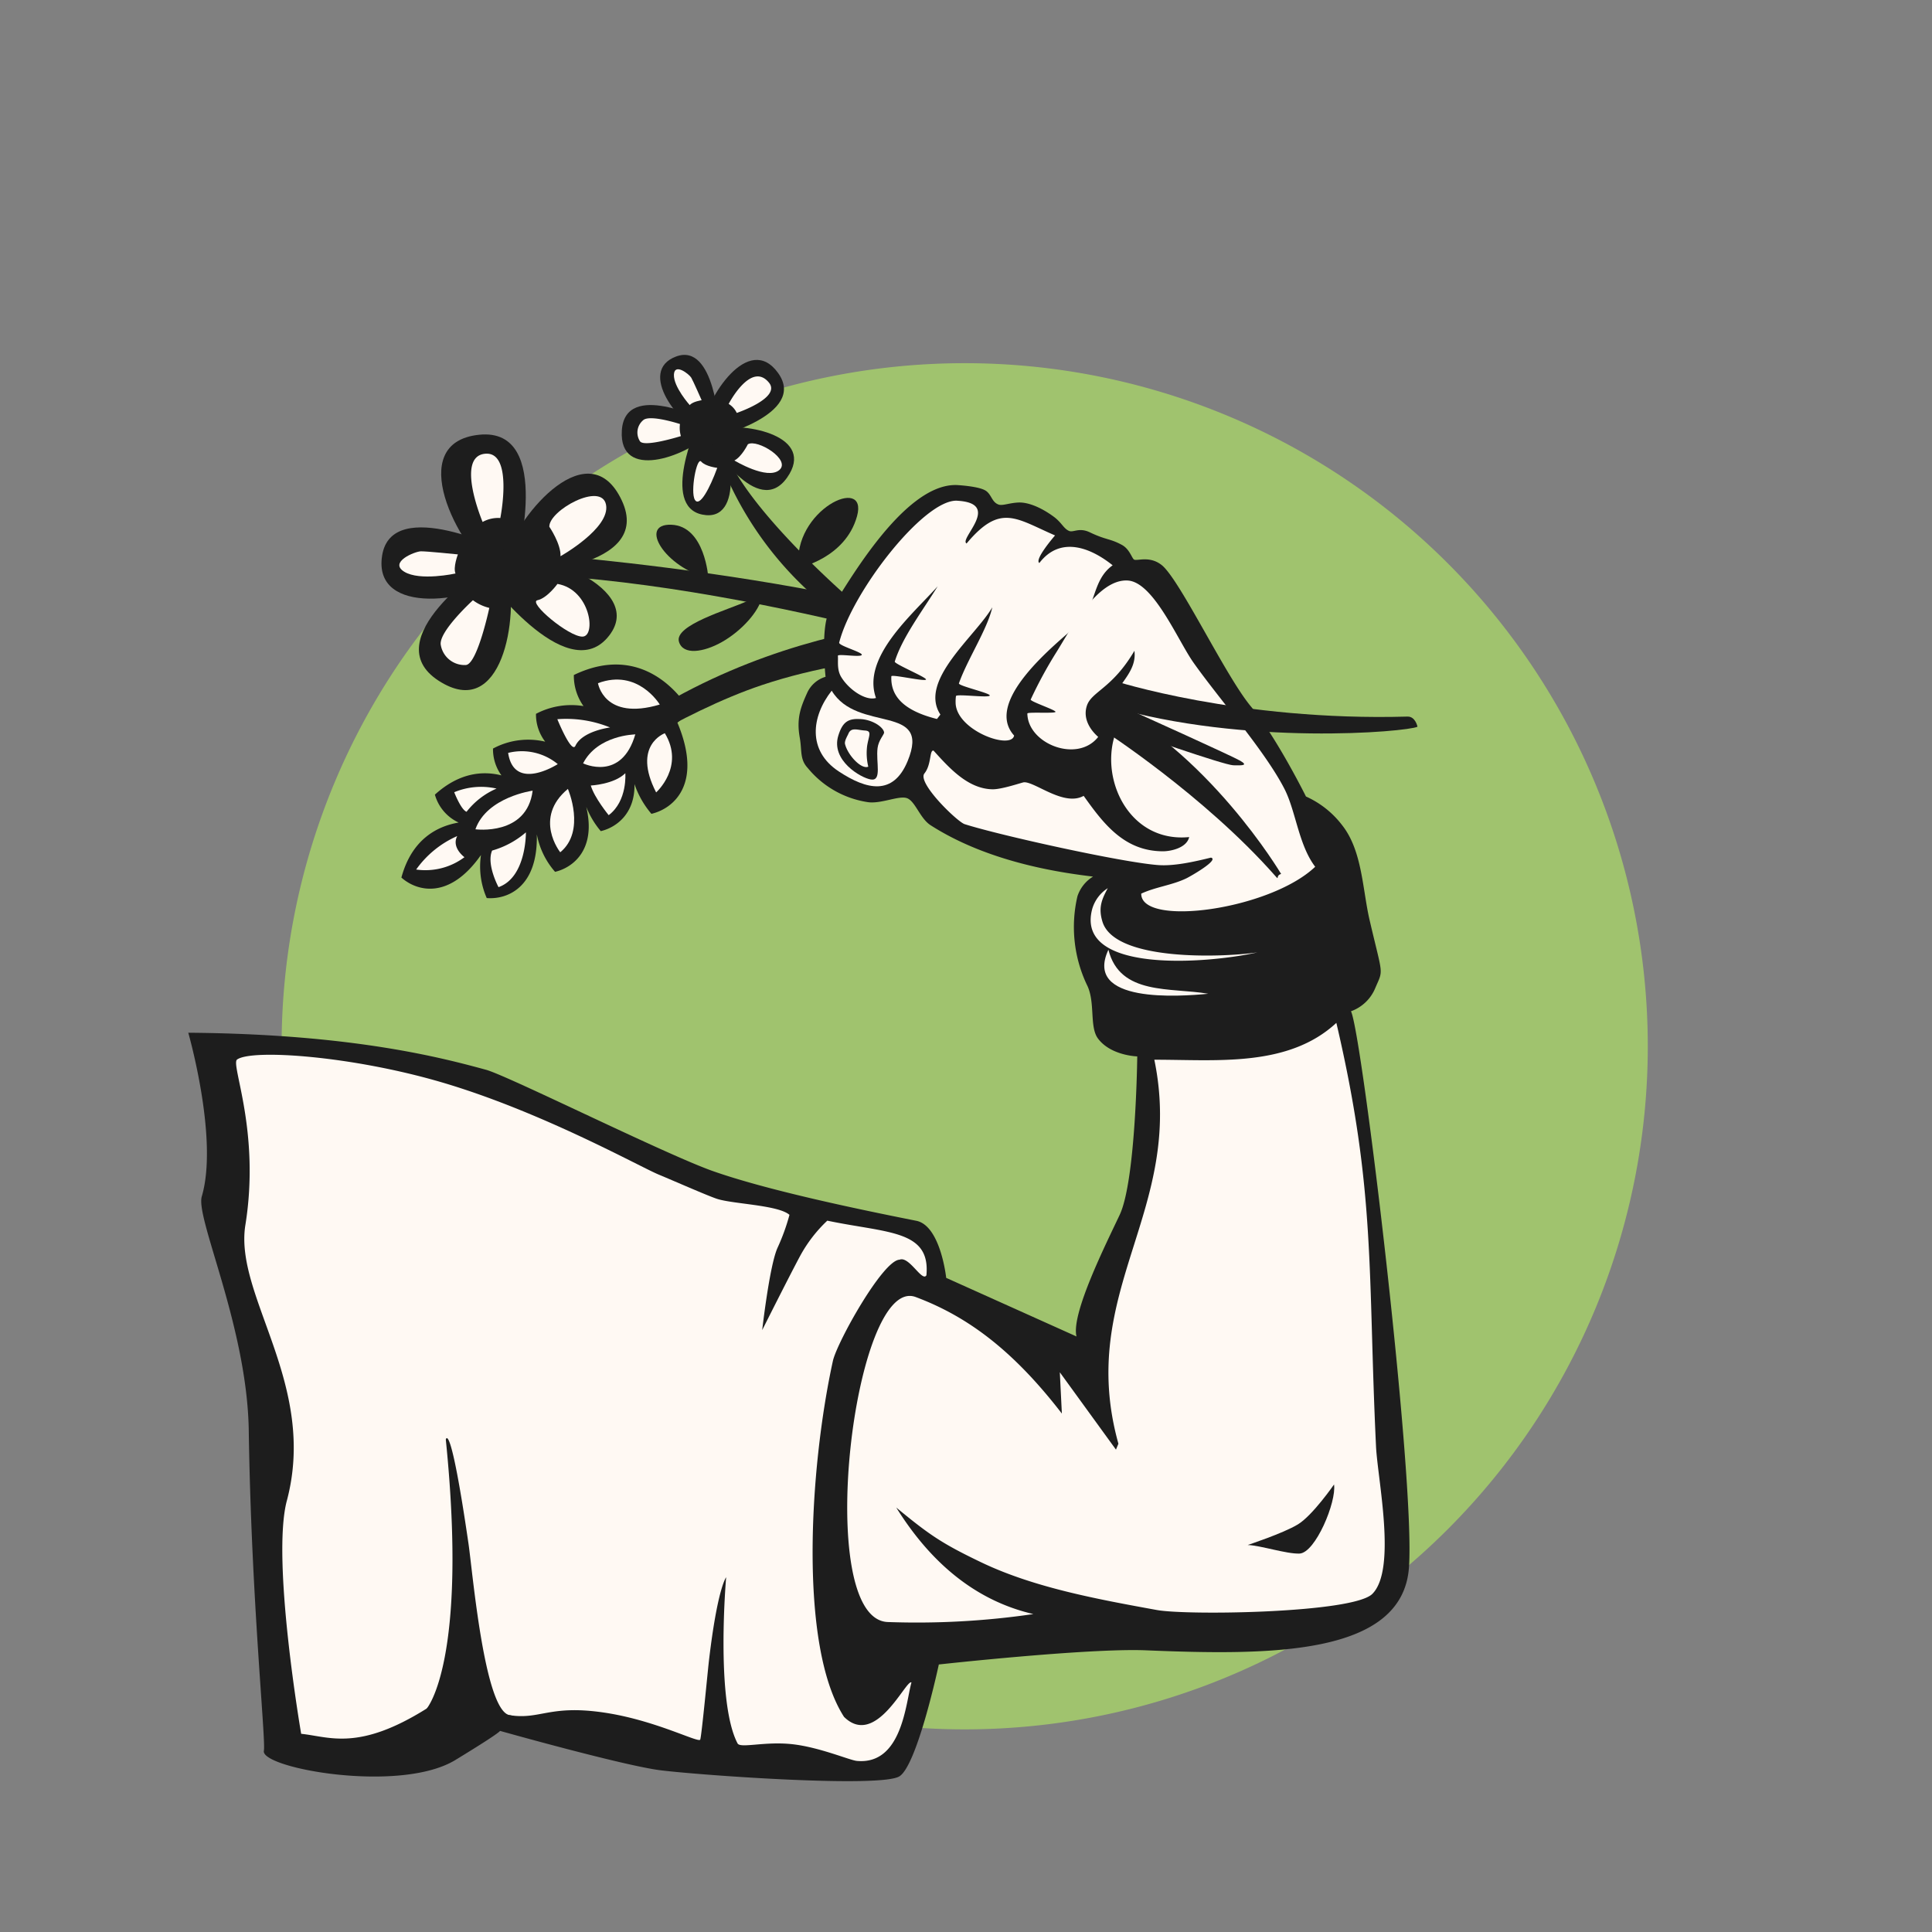 <svg id="Gruppe_29863" data-name="Gruppe 29863" xmlns="http://www.w3.org/2000/svg" xmlns:xlink="http://www.w3.org/1999/xlink" width="360" height="360" viewBox="0 0 360 360">
  <rect x="0" y="0" width="360" height="360" fill="#808080" stroke="none"/>
  <defs>
    <clipPath id="clip-path">
      <rect id="Rechteck_981" data-name="Rechteck 981" width="360" height="360" fill="none"/>
    </clipPath>
    <clipPath id="clip-path-2">
      <rect id="Rechteck_1087" data-name="Rechteck 1087" width="271.959" height="265.77" fill="none"/>
    </clipPath>
  </defs>
  <g id="Gruppe_30091" data-name="Gruppe 30091" transform="translate(35.082 66.128)">
    <g id="Gruppe_30075" data-name="Gruppe 30075">
      <g id="Gruppe_30074" data-name="Gruppe 30074" clip-path="url(#clip-path-2)">
        <path id="Pfad_10247" data-name="Pfad 10247" d="M13.369,128.473A127.284,127.284,0,1,1,140.654,255.757,127.285,127.285,0,0,1,13.369,128.473" transform="translate(4.022 0.357)" fill="#a0c36e"/>
      </g>
    </g>
    <g id="Gruppe_30077" data-name="Gruppe 30077">
      <g id="Gruppe_30076" data-name="Gruppe 30076" clip-path="url(#clip-path-2)">
        <path id="Pfad_10248" data-name="Pfad 10248" d="M145.082,51.462S90.275,33.355,45.961,32.281l.142-4.039s64.451,3.906,104.429,20.317" transform="translate(13.826 8.496)" fill="#1d1d1d" fill-rule="evenodd"/>
        <path id="Pfad_10249" data-name="Pfad 10249" d="M50.09,36.032s7.33-26.023-6.776-24.579S39.344,32.3,46.377,37.57" transform="translate(10.898 3.428)" fill="#1d1d1d" fill-rule="evenodd"/>
        <path id="Pfad_10250" data-name="Pfad 10250" d="M51.176,29.324s-21.587-10.8-23.382.652S44.851,38.781,51.727,33.3" transform="translate(8.325 7.433)" fill="#1d1d1d" fill-rule="evenodd"/>
        <path id="Pfad_10251" data-name="Pfad 10251" d="M45.7,30.071s-20.895,13.872-9,21.59S51.726,39.719,49.553,31.2" transform="translate(9.938 9.046)" fill="#1d1d1d" fill-rule="evenodd"/>
        <path id="Pfad_10252" data-name="Pfad 10252" d="M42.443,32.592s15,20.6,22.875,11.529S52.412,27.11,43.787,28.805" transform="translate(12.768 8.596)" fill="#1d1d1d" fill-rule="evenodd"/>
        <path id="Pfad_10253" data-name="Pfad 10253" d="M48.075,35.579S73.145,34.832,67.119,22,48.049,24.2,45.4,32.583" transform="translate(13.656 5.117)" fill="#1d1d1d" fill-rule="evenodd"/>
        <path id="Pfad_10254" data-name="Pfad 10254" d="M45.96,26.145s2.527-12.621-2.926-11.971-.375,12.7-.375,12.7a5.972,5.972,0,0,1,3.3-.73" transform="translate(12.186 4.256)" fill="#fff9f3" fill-rule="evenodd"/>
        <path id="Pfad_10255" data-name="Pfad 10255" d="M51.72,25.942s2.189,3.207,2.083,5.491c0,0,9.3-5.223,8.484-9.582S51.62,22.9,51.72,25.942" transform="translate(15.558 6.082)" fill="#fff9f3" fill-rule="evenodd"/>
        <path id="Pfad_10256" data-name="Pfad 10256" d="M53.809,32.808s-1.9,2.648-3.724,3.037,5.8,6.82,8.388,6.782,1.505-8.764-4.663-9.82" transform="translate(14.982 9.869)" fill="#fff9f3" fill-rule="evenodd"/>
        <path id="Pfad_10257" data-name="Pfad 10257" d="M41.144,28.715s-.924,2.391-.447,3.555c0,0-6.645,1.463-9.554-.334s2.006-3.781,3.106-3.8,6.9.576,6.9.576" transform="translate(9.095 8.465)" fill="#fff9f3" fill-rule="evenodd"/>
        <path id="Pfad_10258" data-name="Pfad 10258" d="M45.22,36.574a8.327,8.327,0,0,1-3.053-1.433s-6.543,5.969-5.981,8.4a4.488,4.488,0,0,0,4.654,3.675c2.137-.12,4.38-10.642,4.38-10.642" transform="translate(10.875 10.571)" fill="#fff9f3" fill-rule="evenodd"/>
        <path id="Pfad_10259" data-name="Pfad 10259" d="M75.727,15.233S93.275,10.93,87.792,3.2,74.362,7.752,73.611,13.58" transform="translate(22.143 0.217)" fill="#1d1d1d" fill-rule="evenodd"/>
        <path id="Pfad_10260" data-name="Pfad 10260" d="M78.619,13.695S77.795-2.416,70.542.311s.494,12.82,5.943,15.015" transform="translate(20.334 0)" fill="#1d1d1d" fill-rule="evenodd"/>
        <path id="Pfad_10261" data-name="Pfad 10261" d="M77.63,10.063S62.684,2.476,62.11,11.936s11.893,4.81,16.133.741" transform="translate(18.678 2.161)" fill="#1d1d1d" fill-rule="evenodd"/>
        <path id="Pfad_10262" data-name="Pfad 10262" d="M73.674,9.84s-7.044,15.508.825,17.1,5.646-13.106,1.82-17.565" transform="translate(21.29 2.82)" fill="#1d1d1d" fill-rule="evenodd"/>
        <path id="Pfad_10263" data-name="Pfad 10263" d="M74.873,13.176s8.687,14.335,14.168,6.6-7.56-10.365-13.307-9.147" transform="translate(22.523 3.113)" fill="#1d1d1d" fill-rule="evenodd"/>
        <path id="Pfad_10264" data-name="Pfad 10264" d="M78.918,9.887s8.32-2.8,6-5.642c-3.34-4.095-7.51,3.962-7.51,3.962a4,4,0,0,1,1.51,1.679" transform="translate(23.286 0.928)" fill="#fff9f3" fill-rule="evenodd"/>
        <path id="Pfad_10265" data-name="Pfad 10265" d="M80.735,12.848s-1.145,2.328-2.508,3.019c0,0,6.1,3.69,8.367,1.78s-4.122-5.858-5.859-4.8" transform="translate(23.532 3.812)" fill="#fff9f3" fill-rule="evenodd"/>
        <path id="Pfad_10266" data-name="Pfad 10266" d="M76.809,16.472s-2.167-.234-2.993-1.167-2.057,5.621-1.182,7.112,2.8-2.175,4.176-5.945" transform="translate(21.759 4.577)" fill="#fff9f3" fill-rule="evenodd"/>
        <path id="Pfad_10267" data-name="Pfad 10267" d="M74.732,7.828s-1.695.25-2.215.911c0,0-3.039-3.383-2.95-5.668s2.859-.078,3.23.557,1.936,4.2,1.936,4.2" transform="translate(20.926 0.619)" fill="#fff9f3" fill-rule="evenodd"/>
        <path id="Pfad_10268" data-name="Pfad 10268" d="M72.438,12.4a5.57,5.57,0,0,1-.172-2.248s-5.626-1.841-6.855-.713a3,3,0,0,0-.6,3.917c.773,1.2,7.631-.956,7.631-.956" transform="translate(19.352 2.731)" fill="#fff9f3" fill-rule="evenodd"/>
        <path id="Pfad_10269" data-name="Pfad 10269" d="M100.212,41s-18.875-16.385-22.8-27.032L75.688,13.9A64.482,64.482,0,0,0,93.846,40.788" transform="translate(22.768 4.182)" fill="#1d1d1d" fill-rule="evenodd"/>
        <path id="Pfad_10270" data-name="Pfad 10270" d="M76.745,34.307s-.6-9.756-6.918-9.976c-6.166-.216-1.225,7.93,6.918,9.976" transform="translate(20.172 7.318)" fill="#1d1d1d" fill-rule="evenodd"/>
        <path id="Pfad_10271" data-name="Pfad 10271" d="M87.439,33.514s8.71-1.752,10.889-9.605-12.109-1.16-10.889,9.605" transform="translate(26.281 6.162)" fill="#1d1d1d" fill-rule="evenodd"/>
        <path id="Pfad_10272" data-name="Pfad 10272" d="M85.772,34.737s.6-.771-2.753.754c-3.628,1.651-13.626,4.47-12.719,7.566.753,2.568,4.6,1.962,7.939.094,3.754-2.1,7.018-5.8,7.533-8.414" transform="translate(21.13 10.391)" fill="#1d1d1d" fill-rule="evenodd"/>
        <path id="Pfad_10273" data-name="Pfad 10273" d="M135.373,37.582S91.887,34.815,56.708,64.166l.866,2.7S74.519,55.355,89.885,50.223c20.046-6.7,41.237-5.773,50.9-8.031" transform="translate(17.059 11.284)" fill="#1d1d1d" fill-rule="evenodd"/>
        <path id="Pfad_10274" data-name="Pfad 10274" d="M41.2,73.8a8.147,8.147,0,0,1-4.428-5.2c4.553-4.125,8.941-4.458,12.4-3.589A8.323,8.323,0,0,1,47.6,60.013a13.834,13.834,0,0,1,9.726-1.283,8.3,8.3,0,0,1-1.717-5.186A14.1,14.1,0,0,1,64.464,52.1a9.751,9.751,0,0,1-1.8-5.791c14.366-6.932,21.707,6.811,21.707,6.811l-2.405,2.072c4.795,11.439-.736,16.022-4.847,16.986a16.884,16.884,0,0,1-3.156-5.549c.111,5.566-3.441,8.105-6.282,8.773a16.272,16.272,0,0,1-2.707-4.528c1.908,7.947-2.453,11.324-5.809,12.111a14.731,14.731,0,0,1-3.4-6.988c.233,10.025-5.61,12.174-9.333,11.875a14.6,14.6,0,0,1-1.071-8.027c-5.946,8.477-12.01,6.728-14.831,4.207C32.487,76.832,37.27,74.473,41.2,73.8" transform="translate(9.182 13.341)" fill="#1d1d1d" fill-rule="evenodd"/>
        <path id="Pfad_10275" data-name="Pfad 10275" d="M70.2,51.162s-4.057-6.779-11.512-3.977c0,0,1.1,7.073,11.512,3.977" transform="translate(17.655 13.99)" fill="#fff9f3" fill-rule="evenodd"/>
        <path id="Pfad_10276" data-name="Pfad 10276" d="M67.407,65.221s5.4-4.8,1.621-11.024c0,0-6.172,2.188-1.621,11.024" transform="translate(19.773 16.303)" fill="#fff9f3" fill-rule="evenodd"/>
        <path id="Pfad_10277" data-name="Pfad 10277" d="M52.865,52.2a21.66,21.66,0,0,1,9.83,1.54s-5.16.64-6.461,3.417c-.726,1.551-3.369-4.957-3.369-4.957" transform="translate(15.903 15.685)" fill="#fff9f3" fill-rule="evenodd"/>
        <path id="Pfad_10278" data-name="Pfad 10278" d="M66.184,54.382s-6.932.126-9.629,5.388c0,0,7.171,3.506,9.74-5.443" transform="translate(17.013 16.342)" fill="#fff9f3" fill-rule="evenodd"/>
        <path id="Pfad_10279" data-name="Pfad 10279" d="M64.093,59.923s.431,5.159-3.1,7.819c0,0-2.676-3.261-3.334-5.526,0,0,4.338-.208,6.435-2.293" transform="translate(17.344 18.026)" fill="#fff9f3" fill-rule="evenodd"/>
        <path id="Pfad_10280" data-name="Pfad 10280" d="M45.82,57.085a10.539,10.539,0,0,1,9.246,2.09s-8.13,5.266-9.246-2.09" transform="translate(13.783 17.078)" fill="#fff9f3" fill-rule="evenodd"/>
        <path id="Pfad_10281" data-name="Pfad 10281" d="M55.147,62.172s3.416,7.839-1.424,11.807c0,0-5.1-6.377,1.424-11.807" transform="translate(15.589 18.702)" fill="#fff9f3" fill-rule="evenodd"/>
        <path id="Pfad_10282" data-name="Pfad 10282" d="M51.795,62.424s-8.54,1.171-10.663,7.195c0,0,9.607,1.3,10.663-7.195" transform="translate(12.373 18.778)" fill="#fff9f3" fill-rule="evenodd"/>
        <path id="Pfad_10283" data-name="Pfad 10283" d="M45.984,62.2a13.024,13.024,0,0,0-7.889.678s1.259,3.27,2.3,3.642a14.223,14.223,0,0,1,5.588-4.32" transform="translate(11.46 18.613)" fill="#fff9f3" fill-rule="evenodd"/>
        <path id="Pfad_10284" data-name="Pfad 10284" d="M49.888,68.394s.126,8.367-5.1,10.213c0,0-2.3-4.258-1.194-6.82a16.5,16.5,0,0,0,6.293-3.393" transform="translate(13.023 20.574)" fill="#fff9f3" fill-rule="evenodd"/>
        <path id="Pfad_10285" data-name="Pfad 10285" d="M40.3,68.926a18.542,18.542,0,0,0-7.657,6.237,12.157,12.157,0,0,0,9-2.3s-2.473-1.783-1.344-3.941" transform="translate(9.82 20.734)" fill="#fff9f3" fill-rule="evenodd"/>
        <path id="Pfad_10286" data-name="Pfad 10286" d="M0,120.7s5.681,19.762,2.518,30.505c-1.2,4.082,8.466,24.285,8.754,43.659.471,31.61,3.213,57.634,2.815,59.638-.64,3.233,25.362,8.005,35.688,1.711s8.165-5.465,8.165-5.465,23.338,6.578,30.191,7.4c7.927.952,41.085,3.3,44.419,1.086s7.305-20.82,7.305-20.82,27.856-3.078,38.582-2.638c22.889.939,47.823,1.1,49.021-15.447S218.7,120.706,216.652,116.7a7.72,7.72,0,0,0,4.545-4.371c1.517-3.527,1.41-1.992-1.064-12.575-1.339-5.725-1.358-12.9-5.075-17.659a17.472,17.472,0,0,0-6.793-5.414s-5.506-11.1-10.248-16.766-13.306-23.754-16.652-26.373c-2.232-1.748-4.5-.721-5.11-1-.414-.19-.816-1.933-2.258-2.727-2.247-1.233-2.913-.879-5.988-2.353-2.038-.977-3.076.087-3.9-.272-1.017-.444-1.355-1.552-2.85-2.651-2.386-1.755-4.777-2.7-6.517-2.639s-3.011.65-3.758.381c-1.238-.447-1.27-1.751-2.291-2.514s-4.077-1.024-5.236-1.106c-10.422-.73-21.715,20.477-23.748,23.1s-.961,12.613-.961,12.613a5.493,5.493,0,0,0-3.421,2.984c-1.168,2.59-2.038,4.7-1.387,8.343.437,2.451-.026,4.048,1.488,5.665a17.9,17.9,0,0,0,11.082,6.348c2.491.438,5.959-1.307,7.455-.706,1.526.611,2.392,3.763,4.356,5.025,11.264,7.235,25.348,8.955,30.271,9.573a6.764,6.764,0,0,0-2.911,3.671,25.2,25.2,0,0,0,1.738,16.442c1.657,3.183.445,7.824,2.079,10.041,2.373,3.218,7.33,3.35,7.33,3.35s-.241,23.083-3.272,29.521c-2.628,5.58-9.1,18.482-8.046,22.663l-24.282-10.918s-1.035-9.739-5.577-10.638c-12.013-2.379-28.094-5.812-37.863-9.247C88.958,143.384,59.56,128.71,55.477,127.6c-8.051-2.191-24.791-6.673-55.477-6.9" transform="translate(0 5.608)" fill="#1d1d1d"/>
        <path id="Pfad_10287" data-name="Pfad 10287" d="M16.309,183.346c5.763-21.721-9.856-38.149-7.729-51.369C11.39,114.5,5.8,102.057,7.029,101.149c2.714-2,21.44-.68,38.254,4.274,18.526,5.46,36.813,15.7,40.267,17.138,2.831,1.175,9.009,3.9,10.857,4.522,2.95.993,11.439,1.147,13.558,3a38.856,38.856,0,0,1-2.211,6.109c-1.5,3.249-2.871,15.37-2.871,15.37s5-9.975,7.1-13.884a26.16,26.16,0,0,1,5.03-6.511c11.178,2.34,19.266,1.692,18.468,10.179-.79,1.329-3.21-3.642-5-2.907-3.126.082-11.674,15.425-12.428,18.876-4.381,20.027-6.383,53.184,2.075,66.31,5.956,5.874,11.579-7.095,12.566-6.41-1.06,3.739-1.716,15.415-10.181,14.619-1.329-.126-7.023-2.582-12.1-3.122-5.115-.544-9.613.826-10.122-.142-4.14-7.88-2.127-30.954-2.127-30.954s-1.625,1.994-3.225,15.719c-.189,1.617-1.362,14.041-1.609,14.534-.333.662-8.38-3.65-18.007-5.056-10.1-1.476-11.83,1.387-17.5.5-2.626-.408-10.317-4.47-15.448-1.245-12.757,8.014-18.167,5.254-23.4,4.715,0,0-5.588-32.436-2.669-43.437" transform="translate(2.06 30.158)" fill="#fff9f3"/>
        <path id="Pfad_10288" data-name="Pfad 10288" d="M132.454,76.391c-1.19,2.18-1.769,3.713-.993,6.249,2.282,7.45,22.524,6.656,28.862,5.716-9.3,2.113-34.067,4.025-30.76-8.131a6.863,6.863,0,0,1,2.89-3.834" transform="translate(38.884 22.98)" fill="#fff9f3"/>
        <path id="Pfad_10289" data-name="Pfad 10289" d="M131.983,85.206c2.142,8.568,11.618,6.991,18.609,8.208-5.339.519-23.294,1.839-18.609-8.208" transform="translate(39.471 25.631)" fill="#fff9f3"/>
        <path id="Pfad_10290" data-name="Pfad 10290" d="M143.4,32.325c4.81.319,9.322,11.183,12.211,15.273,4.792,6.784,13.409,16.565,16.989,23.6,2.11,4.147,2.622,10.412,5.705,14.461-8.425,8.027-32.48,11.287-32.414,5.007,2.656-1.242,5.783-1.575,8.421-2.855.715-.347,6.175-3.441,4.572-3.856-2.959.728-6.769,1.608-9.8,1.393-6.651-.473-29.514-5.527-36.1-7.627-1.355-.432-8.894-7.7-7.494-9.449,1.35-1.688.914-4.414,1.7-4.254,2.892,3.188,6.377,7.125,10.979,7.207,1.769.033,5.566-1.3,5.884-1.31,2.118-.072,7.442,4.567,11.108,2.534,3.618,5.065,7.486,10.3,14.746,10.328,1.47.005,4.449-.607,4.916-2.648-15.221,1.486-20.1-21.2-6.8-26.654l-7.235.472c1.413-2.853,4.284-5.03,3.831-8.526-4.172,7.1-8.025,7.564-8.877,10.288s1.143,4.9,2.129,5.754c-3.887,4.951-13.126,1.277-13.2-4.355-.005-.336,5.181.035,5.245-.312s-4.761-1.94-4.623-2.3a80.293,80.293,0,0,1,4.765-8.779c2.449-3.892,7.594-13.774,13.35-13.393" transform="translate(31.681 9.721)" fill="#fff9f3"/>
        <path id="Pfad_10291" data-name="Pfad 10291" d="M115.282,20.893c8.447.466.263,7.122,1.755,7.965,6.3-7.528,9.16-4.671,16.484-1.5,0,0-3.932,4.519-2.922,5.134,3.91-5.087,9.538-2.871,13.657.432-3.966,2.834-2.98,7.962-6.626,11.171-4.072,3.582-17.489,14.193-11.733,20.554-.529,2.717-10.671-.883-10.9-6.011a7.983,7.983,0,0,1,.059-1.332c.06-.48,6.165.384,6.3-.118.117-.451-5.91-1.8-5.746-2.267,1.588-4.5,5.29-10.059,6.22-14.168-3.187,5.443-13.8,13.669-9.672,19.984l-.64.826c-6.521-1.625-8.657-4.487-8.5-7.951.02-.438,6.369,1.05,6.459.593.082-.42-5.954-2.909-5.82-3.342,1.366-4.438,5.12-9.392,8-14.031-4.758,5.318-14.213,13.244-11.5,20.813-1.907.576-5.038-1.518-6.487-3.913-.844-1.4-.524-3.027-.615-3.936-.046-.445,4.392.349,4.458-.2.061-.5-4.358-1.7-4.213-2.269,2.371-9.4,15.808-26.779,21.993-26.438" transform="translate(27.989 6.283)" fill="#fff9f3"/>
        <path id="Pfad_10292" data-name="Pfad 10292" d="M92.855,48.1C97.66,56.095,111.494,50.36,107,61.232c-2.677,6.474-7.589,5.381-12.861,1.89C88.313,59.264,89.054,52.93,92.855,48.1" transform="translate(27.038 14.47)" fill="#fff9f3"/>
        <path id="Pfad_10293" data-name="Pfad 10293" d="M185.535,95.686c7.39,31.541,5.843,46.455,7.39,78.918.29,6.08,3.884,22.892-.68,27.478-3.573,3.592-34.472,4.044-40.155,3.009-11.187-2.037-22.963-4.189-32.842-8.939-7.217-3.469-9.514-5.038-15.723-10.157,6.193,9.925,14.443,17.277,25.553,19.85a150.032,150.032,0,0,1-27.122,1.484c-14.007-.5-6.374-64.885,5.2-60.556,9.9,3.7,18.341,10.187,27.231,21.712l-.381-7.693,10.461,14.413.457-1.1c-7.949-28.54,12.516-43.361,6.693-71.551,11.546-.02,24.9,1.482,33.919-6.868" transform="translate(28.394 28.784)" fill="#fff9f3"/>
        <path id="Pfad_10294" data-name="Pfad 10294" d="M167.846,161.807c.493,3.209-3.472,12.769-6.444,12.877-2.416.088-7.255-1.519-9.647-1.6,0,0,6.6-2.163,9.354-3.836s6.737-7.438,6.737-7.438" transform="translate(45.65 48.674)" fill="#1d1d1d"/>
        <path id="Pfad_10295" data-name="Pfad 10295" d="M101.7,54.675c-.09-.963-2.089-2.374-4.385-2.505s-3.348.5-4.146,3.087c-1.424,4.6,4.189,7.88,6.07,8.173,2.113.329.912-3.21,1.244-5.864.182-1.454,1.25-2.55,1.218-2.89" transform="translate(27.957 15.689)" fill="#1d1d1d"/>
        <path id="Pfad_10296" data-name="Pfad 10296" d="M98.413,60.591a10.9,10.9,0,0,1-.212-3.87c.3-1.917.969-2.781-.418-2.866s-2.578-.674-3.086.622c-.111.282-.758,1.316-.618,1.891.5,2.07,3.047,4.792,4.333,4.222" transform="translate(28.295 16.139)" fill="#fff9f3"/>
        <path id="Pfad_10297" data-name="Pfad 10297" d="M34.162,205.548s7.737-8.744,3.55-50.111c0,0,.812-4.057,4.233,19.441.765,5.253,2.975,31.109,7.667,31.915,3.659.63-1.056,2.3-7.938,1.129a35.837,35.837,0,0,1-7.512-2.374" transform="translate(10.276 46.677)" fill="#1d1d1d"/>
        <path id="Pfad_10298" data-name="Pfad 10298" d="M131.233,55.1s18.822,12.126,32.1,27.162c.931,1.055,0,0,1.136-.317,0,0-13.685-23.122-34.27-32.826" transform="translate(39.166 14.775)" fill="#1d1d1d"/>
        <path id="Pfad_10299" data-name="Pfad 10299" d="M132.722,46.661s23.363,7.588,54.76,6.7c1.482-.042,1.864,1.891,1.864,1.891-1.977.96-32.133,3.618-57.366-3.8" transform="translate(39.702 14.036)" fill="#1d1d1d"/>
        <path id="Pfad_10300" data-name="Pfad 10300" d="M137.156,51.643s17.815,8.033,19.265,8.89.5.891-1.29.84-18.491-5.923-20.695-6.678-2.763-3.9-2.763-3.9l2.3-.593Z" transform="translate(39.609 15.101)" fill="#1d1d1d"/>
      </g>
    </g>
  </g>
</svg>
